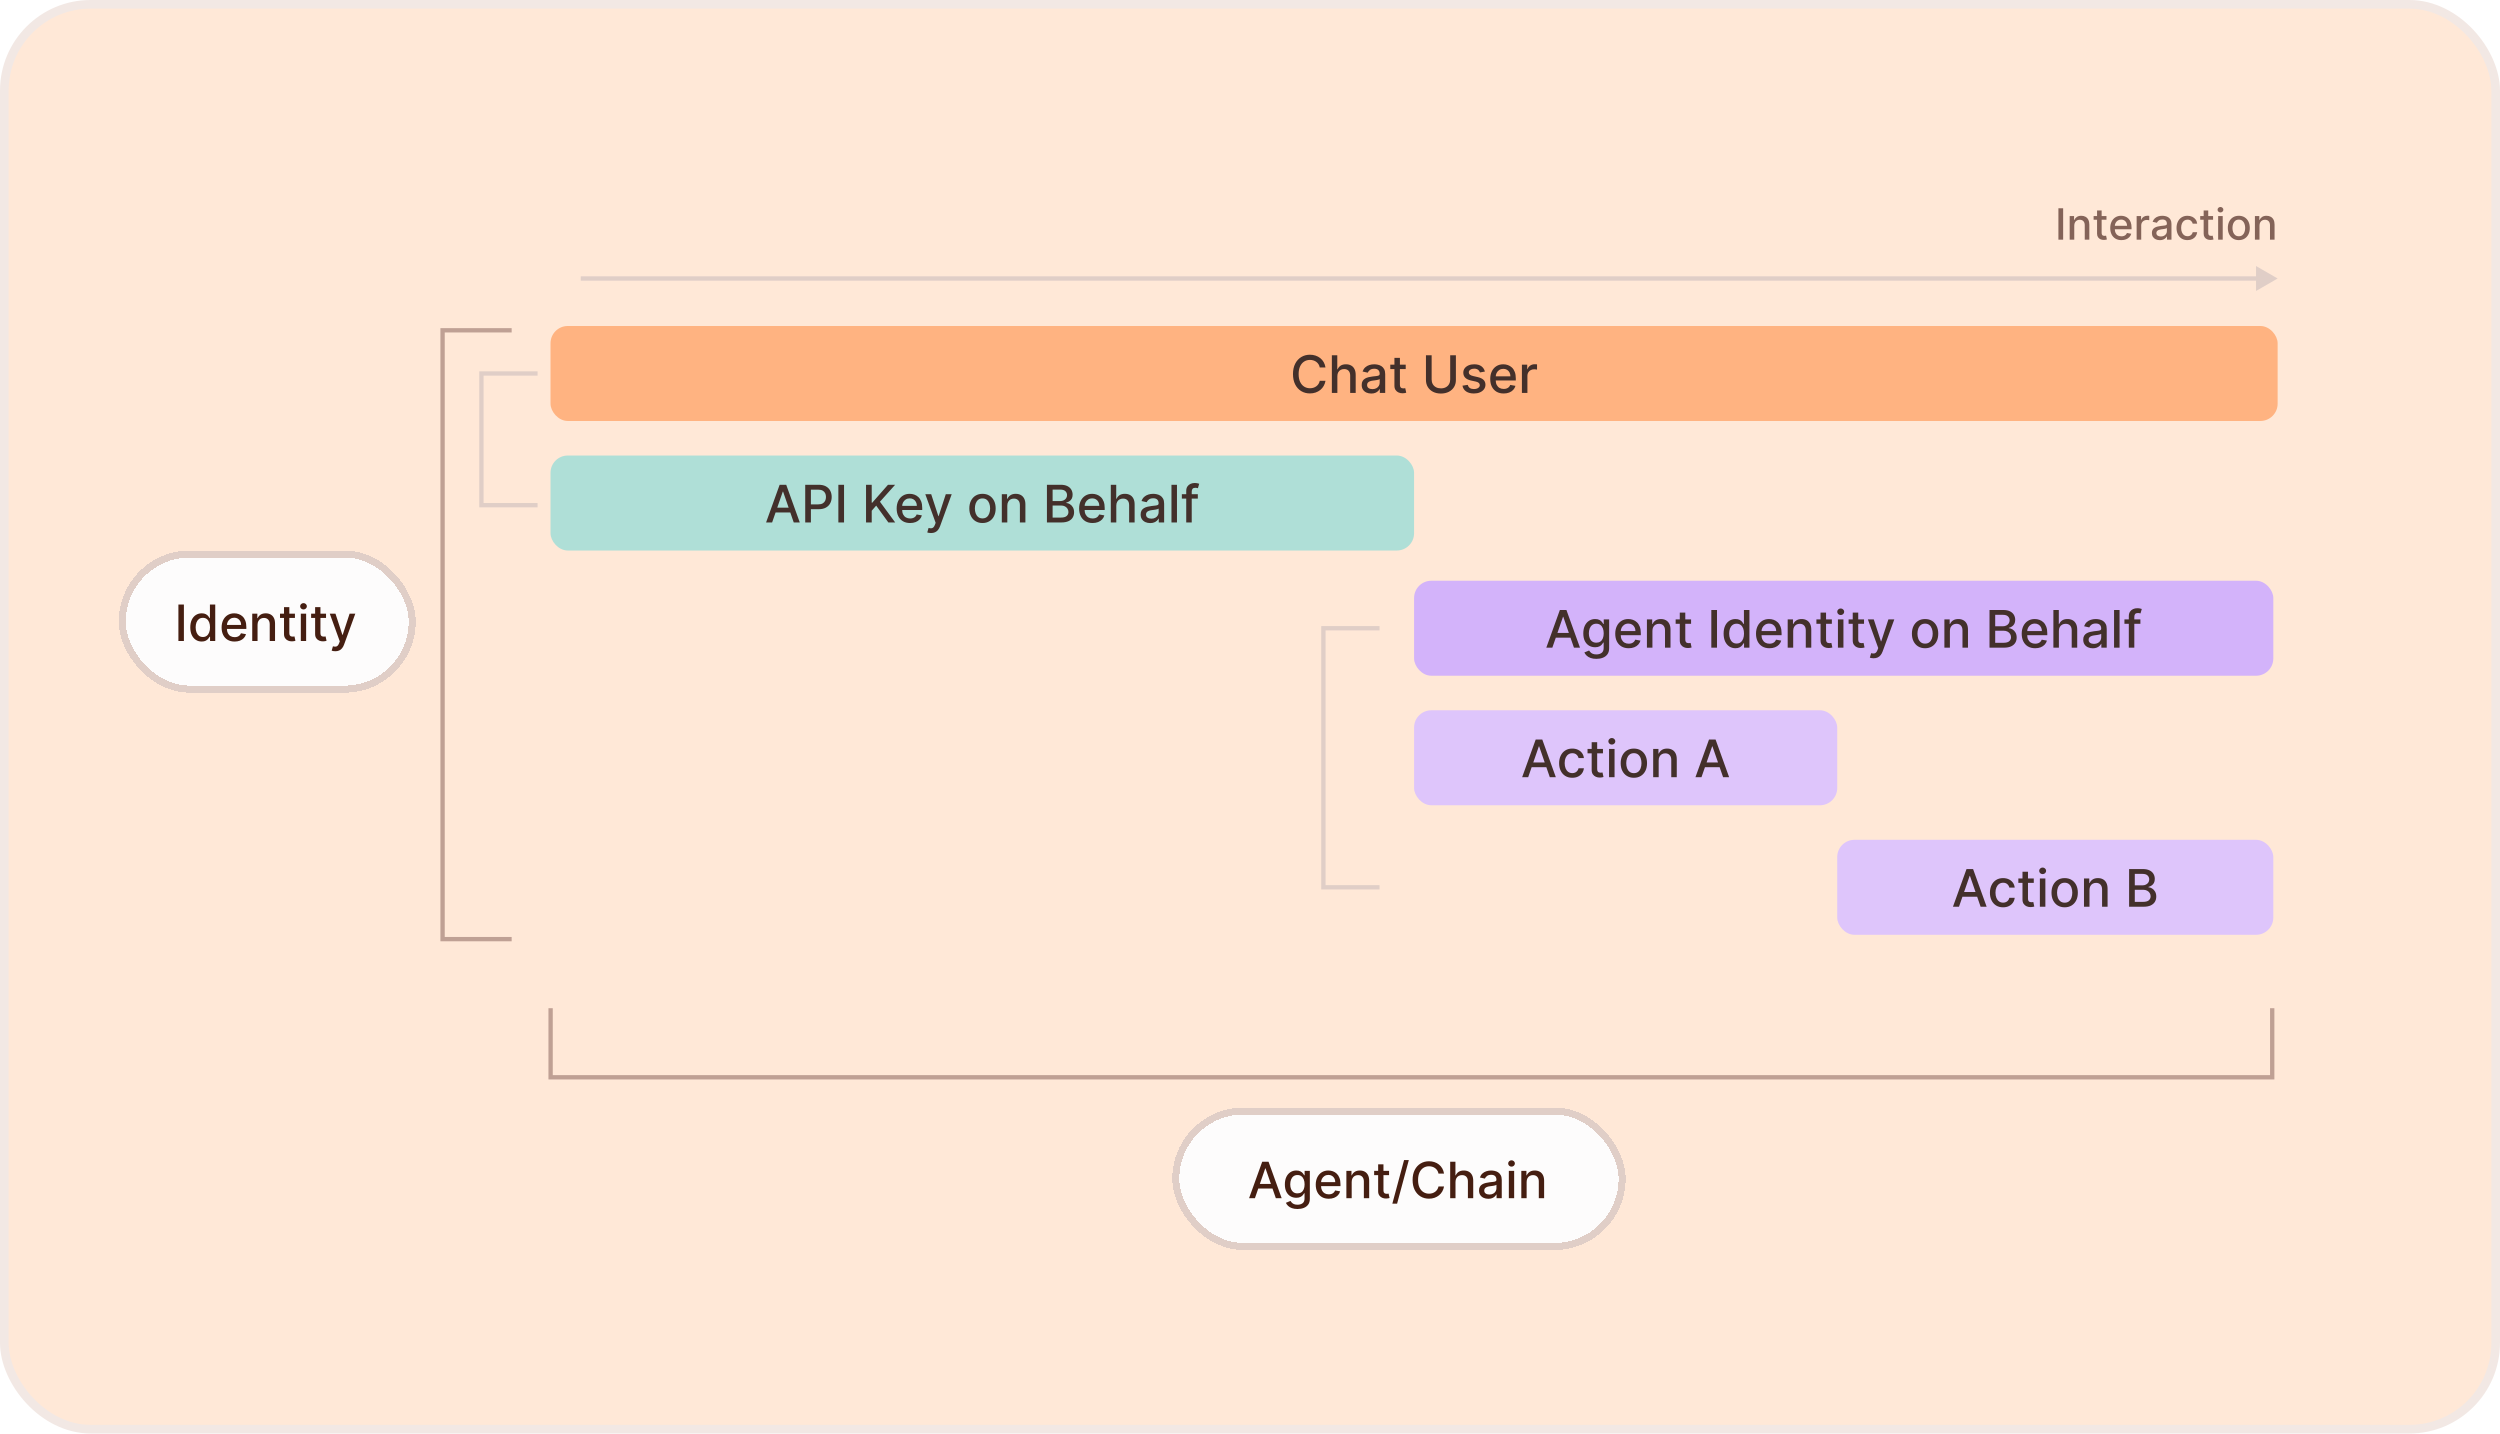 <svg width="579" height="332" viewBox="0 0 579 332" fill="none" xmlns="http://www.w3.org/2000/svg">
<rect x="1" y="1" width="577" height="330" rx="20" fill="#FFE8D7"/>
<rect x="1" y="1" width="577" height="330" rx="20" stroke="#F2E8E4" stroke-width="2"/>
<rect x="127.5" y="75.5" width="400" height="22" rx="4" fill="#FFB381"/>
<path d="M306.985 85.111H305.655C305.604 84.827 305.509 84.577 305.37 84.361C305.23 84.145 305.06 83.962 304.858 83.811C304.657 83.66 304.431 83.547 304.181 83.47C303.934 83.394 303.671 83.355 303.392 83.355C302.89 83.355 302.439 83.481 302.042 83.734C301.647 83.987 301.334 84.358 301.104 84.847C300.877 85.335 300.763 85.932 300.763 86.636C300.763 87.347 300.877 87.946 301.104 88.435C301.334 88.923 301.648 89.293 302.046 89.543C302.444 89.793 302.891 89.918 303.388 89.918C303.664 89.918 303.925 89.881 304.172 89.807C304.422 89.73 304.648 89.618 304.85 89.47C305.051 89.322 305.222 89.142 305.361 88.929C305.503 88.713 305.601 88.466 305.655 88.188L306.985 88.192C306.914 88.621 306.776 89.016 306.571 89.376C306.37 89.734 306.11 90.044 305.792 90.305C305.476 90.564 305.115 90.764 304.709 90.906C304.303 91.048 303.86 91.119 303.38 91.119C302.624 91.119 301.951 90.94 301.36 90.582C300.769 90.222 300.303 89.706 299.962 89.035C299.624 88.365 299.455 87.565 299.455 86.636C299.455 85.704 299.625 84.905 299.966 84.237C300.307 83.567 300.773 83.053 301.364 82.695C301.955 82.334 302.627 82.153 303.38 82.153C303.843 82.153 304.275 82.22 304.675 82.354C305.078 82.484 305.441 82.678 305.762 82.933C306.083 83.186 306.348 83.496 306.559 83.862C306.769 84.226 306.911 84.642 306.985 85.111ZM309.732 87.114V91H308.458V82.273H309.715V85.52H309.796C309.95 85.168 310.184 84.888 310.499 84.68C310.815 84.473 311.227 84.369 311.735 84.369C312.184 84.369 312.576 84.462 312.911 84.646C313.249 84.831 313.511 85.106 313.695 85.473C313.883 85.837 313.977 86.291 313.977 86.837V91H312.702V86.99C312.702 86.51 312.579 86.138 312.332 85.874C312.085 85.606 311.741 85.473 311.3 85.473C310.999 85.473 310.729 85.537 310.491 85.665C310.255 85.793 310.069 85.98 309.933 86.227C309.799 86.472 309.732 86.767 309.732 87.114ZM317.582 91.145C317.167 91.145 316.792 91.068 316.457 90.915C316.121 90.758 315.856 90.533 315.66 90.237C315.467 89.942 315.37 89.579 315.37 89.151C315.37 88.781 315.441 88.477 315.583 88.239C315.725 88 315.917 87.811 316.158 87.672C316.4 87.533 316.67 87.428 316.968 87.356C317.266 87.285 317.57 87.231 317.88 87.195C318.272 87.149 318.59 87.112 318.835 87.084C319.079 87.053 319.256 87.003 319.367 86.935C319.478 86.867 319.533 86.756 319.533 86.602V86.572C319.533 86.2 319.428 85.912 319.218 85.707C319.011 85.503 318.701 85.401 318.289 85.401C317.86 85.401 317.522 85.496 317.275 85.686C317.031 85.874 316.862 86.082 316.768 86.312L315.57 86.04C315.712 85.642 315.92 85.321 316.192 85.077C316.468 84.829 316.785 84.651 317.143 84.54C317.501 84.426 317.877 84.369 318.272 84.369C318.533 84.369 318.81 84.401 319.103 84.463C319.398 84.523 319.674 84.633 319.93 84.796C320.188 84.957 320.4 85.189 320.565 85.49C320.729 85.788 320.812 86.176 320.812 86.653V91H319.567V90.105H319.516C319.434 90.27 319.31 90.432 319.146 90.591C318.981 90.75 318.769 90.882 318.511 90.987C318.252 91.092 317.942 91.145 317.582 91.145ZM317.859 90.122C318.211 90.122 318.512 90.053 318.762 89.913C319.015 89.774 319.207 89.592 319.337 89.368C319.471 89.141 319.538 88.898 319.538 88.639V87.796C319.492 87.841 319.404 87.883 319.273 87.923C319.146 87.96 318.999 87.993 318.835 88.021C318.67 88.047 318.509 88.071 318.353 88.094C318.197 88.114 318.066 88.131 317.961 88.145C317.714 88.176 317.488 88.229 317.283 88.303C317.082 88.376 316.92 88.483 316.798 88.622C316.678 88.758 316.619 88.94 316.619 89.168C316.619 89.483 316.735 89.722 316.968 89.883C317.201 90.043 317.498 90.122 317.859 90.122ZM325.564 84.454V85.477H321.989V84.454H325.564ZM322.948 82.886H324.222V89.078C324.222 89.325 324.259 89.511 324.333 89.636C324.407 89.758 324.502 89.842 324.618 89.888C324.738 89.93 324.867 89.952 325.006 89.952C325.108 89.952 325.198 89.945 325.275 89.93C325.351 89.916 325.411 89.905 325.453 89.896L325.684 90.949C325.61 90.977 325.505 91.006 325.368 91.034C325.232 91.065 325.061 91.082 324.857 91.085C324.522 91.091 324.209 91.031 323.919 90.906C323.63 90.781 323.395 90.588 323.216 90.327C323.037 90.065 322.948 89.737 322.948 89.342V82.886ZM335.864 82.273H337.185V88.013C337.185 88.624 337.042 89.165 336.755 89.636C336.468 90.105 336.064 90.474 335.544 90.744C335.025 91.011 334.415 91.145 333.716 91.145C333.02 91.145 332.412 91.011 331.892 90.744C331.373 90.474 330.969 90.105 330.682 89.636C330.395 89.165 330.252 88.624 330.252 88.013V82.273H331.569V87.906C331.569 88.301 331.655 88.652 331.828 88.959C332.005 89.266 332.253 89.507 332.574 89.683C332.895 89.856 333.276 89.943 333.716 89.943C334.159 89.943 334.542 89.856 334.863 89.683C335.186 89.507 335.434 89.266 335.604 88.959C335.777 88.652 335.864 88.301 335.864 87.906V82.273ZM343.902 86.053L342.747 86.257C342.699 86.109 342.622 85.969 342.517 85.835C342.415 85.702 342.276 85.592 342.099 85.507C341.923 85.422 341.703 85.379 341.439 85.379C341.078 85.379 340.777 85.46 340.536 85.622C340.294 85.781 340.173 85.987 340.173 86.24C340.173 86.459 340.254 86.635 340.416 86.769C340.578 86.902 340.839 87.011 341.2 87.097L342.24 87.335C342.842 87.474 343.291 87.689 343.587 87.979C343.882 88.269 344.03 88.645 344.03 89.108C344.03 89.5 343.916 89.849 343.689 90.156C343.464 90.46 343.151 90.699 342.747 90.872C342.347 91.046 341.882 91.132 341.354 91.132C340.621 91.132 340.023 90.976 339.56 90.663C339.097 90.348 338.813 89.901 338.707 89.321L339.939 89.133C340.016 89.454 340.173 89.697 340.412 89.862C340.651 90.024 340.962 90.105 341.345 90.105C341.763 90.105 342.097 90.019 342.347 89.845C342.597 89.669 342.722 89.454 342.722 89.202C342.722 88.997 342.645 88.825 342.491 88.686C342.341 88.547 342.109 88.442 341.797 88.371L340.689 88.128C340.078 87.989 339.626 87.767 339.334 87.463C339.044 87.159 338.899 86.774 338.899 86.308C338.899 85.922 339.007 85.584 339.223 85.294C339.439 85.004 339.737 84.778 340.118 84.617C340.499 84.452 340.935 84.369 341.426 84.369C342.134 84.369 342.69 84.523 343.097 84.829C343.503 85.133 343.771 85.541 343.902 86.053ZM348.252 91.132C347.607 91.132 347.051 90.994 346.586 90.719C346.123 90.44 345.765 90.05 345.512 89.547C345.262 89.041 345.137 88.449 345.137 87.77C345.137 87.099 345.262 86.508 345.512 85.997C345.765 85.486 346.117 85.087 346.569 84.8C347.023 84.513 347.554 84.369 348.162 84.369C348.532 84.369 348.89 84.43 349.236 84.553C349.583 84.675 349.894 84.867 350.169 85.128C350.445 85.389 350.662 85.729 350.821 86.146C350.98 86.561 351.06 87.065 351.06 87.659V88.111H345.857V87.156H349.811C349.811 86.821 349.743 86.524 349.607 86.266C349.471 86.004 349.279 85.798 349.032 85.648C348.787 85.497 348.5 85.422 348.171 85.422C347.813 85.422 347.5 85.51 347.233 85.686C346.969 85.859 346.765 86.087 346.62 86.368C346.478 86.646 346.407 86.949 346.407 87.276V88.021C346.407 88.459 346.483 88.831 346.637 89.138C346.793 89.445 347.01 89.679 347.289 89.841C347.567 90 347.892 90.079 348.265 90.079C348.506 90.079 348.726 90.046 348.925 89.977C349.124 89.906 349.296 89.801 349.441 89.662C349.586 89.523 349.696 89.351 349.773 89.146L350.979 89.364C350.882 89.719 350.709 90.03 350.459 90.297C350.212 90.561 349.901 90.767 349.526 90.915C349.154 91.06 348.729 91.132 348.252 91.132ZM352.474 91V84.454H353.705V85.494H353.773C353.893 85.142 354.103 84.865 354.404 84.663C354.708 84.459 355.052 84.356 355.435 84.356C355.515 84.356 355.609 84.359 355.717 84.365C355.827 84.371 355.914 84.378 355.977 84.386V85.605C355.925 85.591 355.835 85.575 355.704 85.558C355.573 85.538 355.442 85.528 355.312 85.528C355.011 85.528 354.742 85.592 354.506 85.72C354.273 85.845 354.089 86.02 353.952 86.244C353.816 86.466 353.748 86.719 353.748 87.003V91H352.474Z" fill="#43302B"/>
<path d="M477.824 48.227V55.5H476.727V48.227H477.824ZM480.399 52.261V55.5H479.337V50.045H480.356V50.933H480.423C480.549 50.644 480.745 50.412 481.013 50.237C481.283 50.062 481.623 49.974 482.032 49.974C482.404 49.974 482.729 50.053 483.009 50.209C483.288 50.363 483.505 50.592 483.659 50.898C483.812 51.203 483.889 51.581 483.889 52.031V55.5H482.828V52.158C482.828 51.763 482.725 51.454 482.519 51.231C482.313 51.007 482.03 50.894 481.67 50.894C481.424 50.894 481.205 50.947 481.013 51.054C480.824 51.16 480.673 51.317 480.562 51.523C480.453 51.726 480.399 51.972 480.399 52.261ZM487.86 50.045V50.898H484.88V50.045H487.86ZM485.679 48.739H486.741V53.898C486.741 54.104 486.772 54.26 486.833 54.364C486.895 54.465 486.974 54.535 487.071 54.573C487.171 54.609 487.278 54.626 487.394 54.626C487.48 54.626 487.554 54.62 487.618 54.609C487.682 54.597 487.732 54.587 487.767 54.58L487.959 55.457C487.897 55.481 487.81 55.505 487.696 55.528C487.583 55.554 487.441 55.569 487.27 55.571C486.991 55.576 486.73 55.526 486.489 55.422C486.247 55.318 486.052 55.157 485.903 54.939C485.754 54.721 485.679 54.448 485.679 54.119V48.739ZM491.326 55.61C490.789 55.61 490.326 55.495 489.938 55.266C489.552 55.034 489.254 54.708 489.043 54.289C488.835 53.868 488.73 53.374 488.73 52.808C488.73 52.249 488.835 51.757 489.043 51.331C489.254 50.905 489.547 50.572 489.924 50.333C490.302 50.094 490.745 49.974 491.252 49.974C491.56 49.974 491.858 50.025 492.147 50.127C492.435 50.229 492.695 50.389 492.924 50.606C493.154 50.824 493.335 51.107 493.468 51.455C493.6 51.801 493.667 52.221 493.667 52.716V53.092H489.331V52.297H492.626C492.626 52.017 492.569 51.77 492.456 51.555C492.342 51.337 492.182 51.165 491.976 51.04C491.773 50.914 491.533 50.852 491.259 50.852C490.961 50.852 490.7 50.925 490.478 51.072C490.257 51.216 490.087 51.406 489.966 51.64C489.848 51.872 489.789 52.124 489.789 52.396V53.018C489.789 53.382 489.853 53.693 489.98 53.948C490.111 54.204 490.292 54.399 490.524 54.534C490.756 54.667 491.027 54.733 491.337 54.733C491.538 54.733 491.722 54.705 491.887 54.648C492.053 54.589 492.196 54.501 492.317 54.385C492.438 54.269 492.53 54.126 492.594 53.955L493.599 54.136C493.519 54.432 493.374 54.691 493.166 54.914C492.96 55.134 492.701 55.306 492.388 55.429C492.078 55.55 491.724 55.61 491.326 55.61ZM494.845 55.5V50.045H495.871V50.912H495.928C496.027 50.618 496.202 50.388 496.453 50.219C496.707 50.049 496.993 49.964 497.313 49.964C497.379 49.964 497.457 49.966 497.547 49.971C497.639 49.976 497.712 49.981 497.764 49.989V51.004C497.721 50.992 497.645 50.979 497.536 50.965C497.427 50.949 497.319 50.94 497.21 50.94C496.959 50.94 496.735 50.994 496.539 51.1C496.344 51.204 496.191 51.35 496.077 51.537C495.963 51.722 495.906 51.932 495.906 52.169V55.5H494.845ZM500.221 55.621C499.875 55.621 499.563 55.557 499.284 55.429C499.004 55.299 498.783 55.111 498.619 54.864C498.459 54.618 498.378 54.316 498.378 53.959C498.378 53.651 498.437 53.398 498.556 53.199C498.674 53 498.834 52.843 499.035 52.727C499.236 52.611 499.461 52.523 499.71 52.464C499.958 52.405 500.212 52.36 500.47 52.329C500.796 52.291 501.061 52.26 501.265 52.236C501.469 52.211 501.617 52.169 501.709 52.112C501.801 52.055 501.847 51.963 501.847 51.835V51.81C501.847 51.5 501.76 51.26 501.585 51.09C501.412 50.919 501.154 50.834 500.811 50.834C500.453 50.834 500.171 50.913 499.965 51.072C499.762 51.228 499.621 51.402 499.543 51.594L498.545 51.367C498.663 51.035 498.836 50.767 499.063 50.564C499.293 50.358 499.557 50.209 499.855 50.117C500.154 50.022 500.467 49.974 500.796 49.974C501.014 49.974 501.245 50.001 501.489 50.053C501.735 50.102 501.965 50.195 502.178 50.33C502.393 50.465 502.57 50.657 502.707 50.908C502.844 51.157 502.913 51.48 502.913 51.878V55.5H501.876V54.754H501.833C501.765 54.892 501.662 55.026 501.524 55.159C501.387 55.292 501.211 55.402 500.995 55.489C500.78 55.577 500.522 55.621 500.221 55.621ZM500.452 54.769C500.745 54.769 500.996 54.711 501.205 54.594C501.415 54.478 501.575 54.327 501.684 54.14C501.795 53.95 501.851 53.748 501.851 53.533V52.83C501.813 52.867 501.74 52.903 501.631 52.936C501.524 52.967 501.402 52.994 501.265 53.018C501.128 53.039 500.994 53.059 500.864 53.078C500.734 53.095 500.625 53.109 500.537 53.121C500.331 53.147 500.143 53.191 499.972 53.252C499.804 53.314 499.669 53.403 499.568 53.519C499.468 53.632 499.419 53.784 499.419 53.973C499.419 54.236 499.516 54.435 499.71 54.57C499.904 54.702 500.151 54.769 500.452 54.769ZM506.625 55.61C506.097 55.61 505.642 55.49 505.261 55.251C504.882 55.01 504.591 54.677 504.387 54.254C504.184 53.83 504.082 53.344 504.082 52.798C504.082 52.244 504.186 51.755 504.395 51.331C504.603 50.905 504.896 50.572 505.275 50.333C505.654 50.094 506.1 49.974 506.614 49.974C507.028 49.974 507.398 50.051 507.722 50.205C508.046 50.357 508.308 50.57 508.507 50.844C508.708 51.119 508.828 51.44 508.865 51.807H507.832C507.775 51.551 507.645 51.331 507.441 51.146C507.24 50.962 506.97 50.869 506.632 50.869C506.336 50.869 506.077 50.947 505.854 51.104C505.634 51.258 505.462 51.478 505.339 51.764C505.216 52.048 505.154 52.385 505.154 52.773C505.154 53.17 505.215 53.514 505.336 53.803C505.456 54.091 505.627 54.315 505.847 54.474C506.069 54.632 506.331 54.712 506.632 54.712C506.833 54.712 507.015 54.675 507.179 54.602C507.344 54.526 507.483 54.418 507.594 54.278C507.708 54.139 507.787 53.971 507.832 53.774H508.865C508.828 54.127 508.713 54.442 508.521 54.719C508.329 54.996 508.072 55.214 507.75 55.372C507.431 55.531 507.056 55.61 506.625 55.61ZM512.547 50.045V50.898H509.568V50.045H512.547ZM510.367 48.739H511.428V53.898C511.428 54.104 511.459 54.26 511.521 54.364C511.582 54.465 511.662 54.535 511.759 54.573C511.858 54.609 511.966 54.626 512.082 54.626C512.167 54.626 512.242 54.62 512.306 54.609C512.369 54.597 512.419 54.587 512.455 54.58L512.646 55.457C512.585 55.481 512.497 55.505 512.384 55.528C512.27 55.554 512.128 55.569 511.958 55.571C511.678 55.576 511.418 55.526 511.176 55.422C510.935 55.318 510.74 55.157 510.59 54.939C510.441 54.721 510.367 54.448 510.367 54.119V48.739ZM513.722 55.5V50.045H514.783V55.5H513.722ZM514.258 49.204C514.073 49.204 513.915 49.142 513.782 49.019C513.652 48.894 513.587 48.745 513.587 48.572C513.587 48.397 513.652 48.247 513.782 48.124C513.915 47.999 514.073 47.936 514.258 47.936C514.442 47.936 514.6 47.999 514.73 48.124C514.863 48.247 514.929 48.397 514.929 48.572C514.929 48.745 514.863 48.894 514.73 49.019C514.6 49.142 514.442 49.204 514.258 49.204ZM518.509 55.61C517.998 55.61 517.552 55.493 517.171 55.258C516.789 55.024 516.494 54.696 516.283 54.275C516.072 53.853 515.967 53.361 515.967 52.798C515.967 52.232 516.072 51.737 516.283 51.313C516.494 50.889 516.789 50.56 517.171 50.326C517.552 50.092 517.998 49.974 518.509 49.974C519.021 49.974 519.467 50.092 519.848 50.326C520.229 50.56 520.525 50.889 520.736 51.313C520.947 51.737 521.052 52.232 521.052 52.798C521.052 53.361 520.947 53.853 520.736 54.275C520.525 54.696 520.229 55.024 519.848 55.258C519.467 55.493 519.021 55.61 518.509 55.61ZM518.513 54.719C518.844 54.719 519.119 54.631 519.337 54.456C519.555 54.281 519.716 54.048 519.82 53.756C519.926 53.465 519.98 53.144 519.98 52.794C519.98 52.446 519.926 52.126 519.82 51.835C519.716 51.542 519.555 51.306 519.337 51.129C519.119 50.951 518.844 50.862 518.513 50.862C518.179 50.862 517.902 50.951 517.682 51.129C517.464 51.306 517.302 51.542 517.195 51.835C517.091 52.126 517.039 52.446 517.039 52.794C517.039 53.144 517.091 53.465 517.195 53.756C517.302 54.048 517.464 54.281 517.682 54.456C517.902 54.631 518.179 54.719 518.513 54.719ZM523.299 52.261V55.5H522.237V50.045H523.256V50.933H523.324C523.449 50.644 523.646 50.412 523.913 50.237C524.183 50.062 524.523 49.974 524.933 49.974C525.304 49.974 525.63 50.053 525.909 50.209C526.188 50.363 526.405 50.592 526.559 50.898C526.713 51.203 526.79 51.581 526.79 52.031V55.5H525.728V52.158C525.728 51.763 525.625 51.454 525.419 51.231C525.213 51.007 524.93 50.894 524.57 50.894C524.324 50.894 524.105 50.947 523.913 51.054C523.724 51.16 523.574 51.317 523.462 51.523C523.353 51.726 523.299 51.972 523.299 52.261Z" fill="#846358"/>
<rect x="127.5" y="105.5" width="200" height="22" rx="4" fill="#AFDFD7"/>
<path d="M178.823 121H177.425L180.566 112.273H182.087L185.228 121H183.83L181.363 113.858H181.295L178.823 121ZM179.057 117.582H183.591V118.69H179.057V117.582ZM186.488 121V112.273H189.599C190.278 112.273 190.84 112.396 191.286 112.643C191.732 112.891 192.066 113.229 192.288 113.658C192.509 114.084 192.62 114.564 192.62 115.098C192.62 115.635 192.508 116.118 192.284 116.547C192.062 116.973 191.727 117.311 191.278 117.561C190.832 117.808 190.271 117.932 189.595 117.932H187.455V116.815H189.475C189.904 116.815 190.252 116.741 190.519 116.594C190.786 116.443 190.982 116.239 191.107 115.98C191.232 115.722 191.295 115.428 191.295 115.098C191.295 114.768 191.232 114.476 191.107 114.22C190.982 113.964 190.785 113.764 190.515 113.619C190.248 113.474 189.896 113.402 189.458 113.402H187.805V121H186.488ZM195.481 112.273V121H194.164V112.273H195.481ZM200.574 121V112.273H201.891V116.44H201.997L205.658 112.273H207.316L203.796 116.202L207.328 121H205.743L202.922 117.101L201.891 118.286V121H200.574ZM210.781 121.132C210.136 121.132 209.581 120.994 209.115 120.719C208.652 120.44 208.294 120.05 208.041 119.547C207.791 119.041 207.666 118.449 207.666 117.77C207.666 117.099 207.791 116.509 208.041 115.997C208.294 115.486 208.646 115.087 209.098 114.8C209.552 114.513 210.084 114.369 210.692 114.369C211.061 114.369 211.419 114.43 211.765 114.553C212.112 114.675 212.423 114.866 212.699 115.128C212.974 115.389 213.192 115.729 213.351 116.146C213.51 116.561 213.589 117.065 213.589 117.659V118.111H208.386V117.156H212.341C212.341 116.821 212.273 116.524 212.136 116.266C212 116.004 211.808 115.798 211.561 115.648C211.317 115.497 211.03 115.422 210.7 115.422C210.342 115.422 210.03 115.51 209.763 115.686C209.498 115.859 209.294 116.087 209.149 116.368C209.007 116.646 208.936 116.949 208.936 117.276V118.021C208.936 118.459 209.013 118.831 209.166 119.138C209.322 119.445 209.54 119.679 209.818 119.841C210.096 120 210.422 120.08 210.794 120.08C211.035 120.08 211.256 120.045 211.454 119.977C211.653 119.906 211.825 119.801 211.97 119.662C212.115 119.523 212.226 119.351 212.302 119.146L213.508 119.364C213.412 119.719 213.238 120.03 212.988 120.297C212.741 120.561 212.43 120.767 212.055 120.915C211.683 121.06 211.258 121.132 210.781 121.132ZM215.621 123.455C215.431 123.455 215.257 123.439 215.101 123.408C214.945 123.379 214.828 123.348 214.752 123.314L215.058 122.27C215.291 122.332 215.499 122.359 215.681 122.351C215.862 122.342 216.023 122.274 216.162 122.146C216.304 122.018 216.429 121.81 216.537 121.52L216.695 121.085L214.3 114.455H215.664L217.321 119.534H217.389L219.047 114.455H220.415L217.718 121.874C217.593 122.214 217.433 122.503 217.24 122.739C217.047 122.977 216.817 123.156 216.55 123.276C216.283 123.395 215.973 123.455 215.621 123.455ZM227.545 121.132C226.932 121.132 226.396 120.991 225.939 120.71C225.481 120.429 225.126 120.036 224.873 119.53C224.621 119.024 224.494 118.433 224.494 117.757C224.494 117.078 224.621 116.484 224.873 115.976C225.126 115.467 225.481 115.072 225.939 114.791C226.396 114.51 226.932 114.369 227.545 114.369C228.159 114.369 228.694 114.51 229.152 114.791C229.609 115.072 229.964 115.467 230.217 115.976C230.47 116.484 230.596 117.078 230.596 117.757C230.596 118.433 230.47 119.024 230.217 119.53C229.964 120.036 229.609 120.429 229.152 120.71C228.694 120.991 228.159 121.132 227.545 121.132ZM227.55 120.062C227.947 120.062 228.277 119.957 228.538 119.747C228.8 119.537 228.993 119.257 229.118 118.908C229.246 118.558 229.309 118.173 229.309 117.753C229.309 117.335 229.246 116.952 229.118 116.602C228.993 116.25 228.8 115.967 228.538 115.754C228.277 115.541 227.947 115.435 227.55 115.435C227.149 115.435 226.817 115.541 226.552 115.754C226.291 115.967 226.096 116.25 225.969 116.602C225.844 116.952 225.781 117.335 225.781 117.753C225.781 118.173 225.844 118.558 225.969 118.908C226.096 119.257 226.291 119.537 226.552 119.747C226.817 119.957 227.149 120.062 227.55 120.062ZM233.293 117.114V121H232.019V114.455H233.242V115.52H233.323C233.473 115.173 233.709 114.895 234.03 114.685C234.354 114.474 234.762 114.369 235.253 114.369C235.699 114.369 236.09 114.463 236.425 114.651C236.76 114.835 237.02 115.111 237.205 115.477C237.389 115.844 237.482 116.297 237.482 116.837V121H236.208V116.99C236.208 116.516 236.084 116.145 235.837 115.878C235.59 115.608 235.25 115.473 234.818 115.473C234.523 115.473 234.26 115.537 234.03 115.665C233.803 115.793 233.622 115.98 233.489 116.227C233.358 116.472 233.293 116.767 233.293 117.114ZM242.469 121V112.273H245.665C246.284 112.273 246.797 112.375 247.203 112.58C247.609 112.781 247.913 113.055 248.115 113.402C248.317 113.746 248.417 114.134 248.417 114.565C248.417 114.929 248.351 115.236 248.217 115.486C248.084 115.733 247.905 115.932 247.68 116.082C247.459 116.23 247.214 116.338 246.947 116.406V116.491C247.237 116.506 247.52 116.599 247.795 116.773C248.074 116.943 248.304 117.186 248.486 117.501C248.667 117.817 248.758 118.2 248.758 118.652C248.758 119.098 248.653 119.499 248.443 119.854C248.236 120.206 247.915 120.486 247.48 120.693C247.045 120.898 246.49 121 245.814 121H242.469ZM243.785 119.871H245.686C246.317 119.871 246.768 119.749 247.041 119.504C247.314 119.26 247.45 118.955 247.45 118.588C247.45 118.312 247.381 118.06 247.241 117.83C247.102 117.599 246.903 117.416 246.645 117.28C246.389 117.143 246.085 117.075 245.733 117.075H243.785V119.871ZM243.785 116.048H245.55C245.845 116.048 246.111 115.991 246.346 115.878C246.585 115.764 246.774 115.605 246.913 115.401C247.055 115.193 247.126 114.949 247.126 114.668C247.126 114.307 247 114.004 246.747 113.76C246.494 113.516 246.106 113.393 245.584 113.393H243.785V116.048ZM253.039 121.132C252.394 121.132 251.839 120.994 251.373 120.719C250.91 120.44 250.552 120.05 250.299 119.547C250.049 119.041 249.924 118.449 249.924 117.77C249.924 117.099 250.049 116.509 250.299 115.997C250.552 115.486 250.904 115.087 251.356 114.8C251.81 114.513 252.341 114.369 252.949 114.369C253.319 114.369 253.677 114.43 254.023 114.553C254.37 114.675 254.681 114.866 254.956 115.128C255.232 115.389 255.449 115.729 255.608 116.146C255.768 116.561 255.847 117.065 255.847 117.659V118.111H250.644V117.156H254.599C254.599 116.821 254.53 116.524 254.394 116.266C254.258 116.004 254.066 115.798 253.819 115.648C253.574 115.497 253.287 115.422 252.958 115.422C252.6 115.422 252.287 115.51 252.02 115.686C251.756 115.859 251.552 116.087 251.407 116.368C251.265 116.646 251.194 116.949 251.194 117.276V118.021C251.194 118.459 251.27 118.831 251.424 119.138C251.58 119.445 251.797 119.679 252.076 119.841C252.354 120 252.68 120.08 253.052 120.08C253.293 120.08 253.513 120.045 253.712 119.977C253.911 119.906 254.083 119.801 254.228 119.662C254.373 119.523 254.483 119.351 254.56 119.146L255.766 119.364C255.67 119.719 255.496 120.03 255.246 120.297C254.999 120.561 254.688 120.767 254.313 120.915C253.941 121.06 253.516 121.132 253.039 121.132ZM258.535 117.114V121H257.261V112.273H258.518V115.52H258.599C258.752 115.168 258.987 114.888 259.302 114.68C259.617 114.473 260.029 114.369 260.538 114.369C260.987 114.369 261.379 114.462 261.714 114.646C262.052 114.831 262.313 115.107 262.498 115.473C262.686 115.837 262.779 116.291 262.779 116.837V121H261.505V116.99C261.505 116.51 261.382 116.138 261.134 115.874C260.887 115.607 260.544 115.473 260.103 115.473C259.802 115.473 259.532 115.537 259.294 115.665C259.058 115.793 258.872 115.98 258.735 116.227C258.602 116.472 258.535 116.767 258.535 117.114ZM266.384 121.145C265.97 121.145 265.595 121.068 265.259 120.915C264.924 120.759 264.659 120.533 264.463 120.237C264.269 119.942 264.173 119.58 264.173 119.151C264.173 118.781 264.244 118.477 264.386 118.239C264.528 118 264.72 117.811 264.961 117.672C265.203 117.533 265.472 117.428 265.771 117.357C266.069 117.286 266.373 117.232 266.683 117.195C267.075 117.149 267.393 117.112 267.637 117.084C267.882 117.053 268.059 117.003 268.17 116.935C268.281 116.866 268.336 116.756 268.336 116.602V116.572C268.336 116.2 268.231 115.912 268.021 115.707C267.813 115.503 267.504 115.401 267.092 115.401C266.663 115.401 266.325 115.496 266.078 115.686C265.833 115.874 265.664 116.082 265.57 116.312L264.373 116.04C264.515 115.642 264.722 115.321 264.995 115.077C265.271 114.83 265.588 114.651 265.945 114.54C266.303 114.426 266.68 114.369 267.075 114.369C267.336 114.369 267.613 114.401 267.906 114.463C268.201 114.523 268.477 114.634 268.732 114.795C268.991 114.957 269.203 115.189 269.367 115.49C269.532 115.788 269.615 116.176 269.615 116.653V121H268.37V120.105H268.319C268.237 120.27 268.113 120.432 267.948 120.591C267.784 120.75 267.572 120.882 267.313 120.987C267.055 121.092 266.745 121.145 266.384 121.145ZM266.661 120.122C267.014 120.122 267.315 120.053 267.565 119.913C267.818 119.774 268.009 119.592 268.14 119.368C268.274 119.141 268.34 118.898 268.34 118.639V117.795C268.295 117.841 268.207 117.884 268.076 117.923C267.948 117.96 267.802 117.993 267.637 118.021C267.472 118.047 267.312 118.071 267.156 118.094C266.999 118.114 266.869 118.131 266.764 118.145C266.517 118.176 266.291 118.229 266.086 118.303C265.884 118.376 265.722 118.483 265.6 118.622C265.481 118.759 265.421 118.94 265.421 119.168C265.421 119.483 265.538 119.722 265.771 119.884C266.004 120.043 266.301 120.122 266.661 120.122ZM272.586 112.273V121H271.312V112.273H272.586ZM277.415 114.455V115.477H273.716V114.455H277.415ZM274.73 121V113.696C274.73 113.287 274.82 112.947 274.999 112.678C275.178 112.405 275.415 112.202 275.71 112.068C276.006 111.932 276.327 111.864 276.673 111.864C276.929 111.864 277.148 111.885 277.33 111.928C277.512 111.967 277.646 112.004 277.735 112.038L277.436 113.07C277.377 113.053 277.3 113.033 277.206 113.01C277.112 112.984 276.999 112.972 276.865 112.972C276.556 112.972 276.334 113.048 276.2 113.202C276.07 113.355 276.004 113.577 276.004 113.866V121H274.73Z" fill="#43302B"/>
<rect x="327.5" y="134.5" width="199" height="22" rx="4" fill="#D3B3FA"/>
<path d="M359.52 150H358.123L361.263 141.273H362.784L365.925 150H364.527L362.06 142.858H361.992L359.52 150ZM359.755 146.582H364.289V147.69H359.755V146.582ZM369.722 152.591C369.202 152.591 368.755 152.523 368.38 152.386C368.007 152.25 367.703 152.07 367.468 151.845C367.232 151.621 367.056 151.375 366.939 151.108L368.034 150.656C368.111 150.781 368.213 150.913 368.341 151.053C368.472 151.195 368.648 151.315 368.87 151.415C369.094 151.514 369.382 151.564 369.735 151.564C370.218 151.564 370.617 151.446 370.932 151.21C371.248 150.977 371.405 150.605 371.405 150.094V148.807H371.324C371.248 148.946 371.137 149.101 370.992 149.271C370.85 149.442 370.654 149.589 370.404 149.714C370.154 149.839 369.828 149.902 369.428 149.902C368.911 149.902 368.445 149.781 368.03 149.54C367.618 149.295 367.292 148.936 367.05 148.462C366.811 147.984 366.692 147.398 366.692 146.702C366.692 146.006 366.81 145.409 367.046 144.912C367.284 144.415 367.611 144.034 368.026 143.77C368.441 143.503 368.911 143.369 369.436 143.369C369.843 143.369 370.171 143.438 370.421 143.574C370.671 143.707 370.865 143.864 371.005 144.043C371.147 144.222 371.256 144.379 371.333 144.516H371.426V143.455H372.675V150.145C372.675 150.707 372.544 151.169 372.283 151.53C372.022 151.891 371.668 152.158 371.222 152.331C370.779 152.504 370.279 152.591 369.722 152.591ZM369.709 148.845C370.076 148.845 370.385 148.76 370.638 148.589C370.894 148.416 371.087 148.169 371.218 147.848C371.351 147.524 371.418 147.136 371.418 146.685C371.418 146.244 371.353 145.857 371.222 145.521C371.091 145.186 370.9 144.925 370.647 144.737C370.394 144.547 370.081 144.452 369.709 144.452C369.326 144.452 369.006 144.551 368.75 144.75C368.495 144.946 368.301 145.213 368.171 145.551C368.043 145.889 367.979 146.267 367.979 146.685C367.979 147.114 368.044 147.49 368.175 147.814C368.306 148.138 368.499 148.391 368.755 148.572C369.013 148.754 369.331 148.845 369.709 148.845ZM377.205 150.132C376.56 150.132 376.005 149.994 375.539 149.719C375.076 149.44 374.718 149.05 374.465 148.547C374.215 148.041 374.09 147.449 374.09 146.77C374.09 146.099 374.215 145.509 374.465 144.997C374.718 144.486 375.07 144.087 375.522 143.8C375.976 143.513 376.507 143.369 377.115 143.369C377.485 143.369 377.843 143.43 378.189 143.553C378.536 143.675 378.847 143.866 379.123 144.128C379.398 144.389 379.615 144.729 379.775 145.146C379.934 145.561 380.013 146.065 380.013 146.659V147.111H374.81V146.156H378.765C378.765 145.821 378.696 145.524 378.56 145.266C378.424 145.004 378.232 144.798 377.985 144.648C377.74 144.497 377.453 144.422 377.124 144.422C376.766 144.422 376.453 144.51 376.186 144.686C375.922 144.859 375.718 145.087 375.573 145.368C375.431 145.646 375.36 145.949 375.36 146.276V147.021C375.36 147.459 375.436 147.831 375.59 148.138C375.746 148.445 375.963 148.679 376.242 148.841C376.52 149 376.846 149.08 377.218 149.08C377.459 149.08 377.679 149.045 377.878 148.977C378.077 148.906 378.249 148.801 378.394 148.662C378.539 148.523 378.65 148.351 378.726 148.146L379.932 148.364C379.836 148.719 379.662 149.03 379.412 149.297C379.165 149.561 378.854 149.767 378.479 149.915C378.107 150.06 377.682 150.132 377.205 150.132ZM382.701 146.114V150H381.427V143.455H382.65V144.52H382.731C382.881 144.173 383.117 143.895 383.438 143.685C383.762 143.474 384.17 143.369 384.661 143.369C385.107 143.369 385.498 143.463 385.833 143.651C386.168 143.835 386.428 144.111 386.613 144.477C386.798 144.844 386.89 145.297 386.89 145.837V150H385.616V145.99C385.616 145.516 385.492 145.145 385.245 144.878C384.998 144.608 384.658 144.473 384.227 144.473C383.931 144.473 383.668 144.537 383.438 144.665C383.211 144.793 383.031 144.98 382.897 145.227C382.766 145.472 382.701 145.767 382.701 146.114ZM391.654 143.455V144.477H388.079V143.455H391.654ZM389.038 141.886H390.312V148.078C390.312 148.325 390.349 148.511 390.423 148.636C390.496 148.759 390.592 148.842 390.708 148.888C390.827 148.93 390.957 148.952 391.096 148.952C391.198 148.952 391.288 148.945 391.364 148.93C391.441 148.916 391.501 148.905 391.543 148.896L391.773 149.949C391.7 149.977 391.594 150.006 391.458 150.034C391.322 150.065 391.151 150.082 390.947 150.085C390.612 150.091 390.299 150.031 390.009 149.906C389.719 149.781 389.485 149.588 389.306 149.327C389.127 149.065 389.038 148.737 389.038 148.342V141.886ZM397.658 141.273V150H396.342V141.273H397.658ZM401.924 150.128C401.396 150.128 400.924 149.993 400.509 149.723C400.097 149.45 399.773 149.062 399.538 148.56C399.305 148.054 399.188 147.447 399.188 146.74C399.188 146.033 399.306 145.428 399.542 144.925C399.781 144.422 400.107 144.037 400.522 143.77C400.937 143.503 401.407 143.369 401.933 143.369C402.339 143.369 402.665 143.438 402.913 143.574C403.163 143.707 403.356 143.864 403.492 144.043C403.631 144.222 403.739 144.379 403.816 144.516H403.893V141.273H405.167V150H403.923V148.982H403.816C403.739 149.121 403.629 149.28 403.484 149.459C403.342 149.638 403.146 149.794 402.896 149.928C402.646 150.061 402.322 150.128 401.924 150.128ZM402.205 149.041C402.572 149.041 402.881 148.945 403.134 148.751C403.39 148.555 403.583 148.284 403.714 147.938C403.847 147.591 403.914 147.187 403.914 146.727C403.914 146.273 403.849 145.875 403.718 145.534C403.587 145.193 403.396 144.928 403.143 144.737C402.89 144.547 402.577 144.452 402.205 144.452C401.822 144.452 401.502 144.551 401.246 144.75C400.991 144.949 400.798 145.22 400.667 145.564C400.539 145.908 400.475 146.295 400.475 146.727C400.475 147.165 400.54 147.558 400.671 147.908C400.802 148.257 400.995 148.534 401.251 148.739C401.509 148.94 401.827 149.041 402.205 149.041ZM409.806 150.132C409.162 150.132 408.606 149.994 408.14 149.719C407.677 149.44 407.319 149.05 407.066 148.547C406.816 148.041 406.691 147.449 406.691 146.77C406.691 146.099 406.816 145.509 407.066 144.997C407.319 144.486 407.672 144.087 408.123 143.8C408.578 143.513 409.109 143.369 409.717 143.369C410.086 143.369 410.444 143.43 410.791 143.553C411.137 143.675 411.449 143.866 411.724 144.128C412 144.389 412.217 144.729 412.376 145.146C412.535 145.561 412.615 146.065 412.615 146.659V147.111H407.412V146.156H411.366C411.366 145.821 411.298 145.524 411.162 145.266C411.025 145.004 410.833 144.798 410.586 144.648C410.342 144.497 410.055 144.422 409.725 144.422C409.368 144.422 409.055 144.51 408.788 144.686C408.524 144.859 408.319 145.087 408.174 145.368C408.032 145.646 407.961 145.949 407.961 146.276V147.021C407.961 147.459 408.038 147.831 408.191 148.138C408.348 148.445 408.565 148.679 408.843 148.841C409.122 149 409.447 149.08 409.819 149.08C410.061 149.08 410.281 149.045 410.48 148.977C410.679 148.906 410.85 148.801 410.995 148.662C411.14 148.523 411.251 148.351 411.328 148.146L412.534 148.364C412.437 148.719 412.264 149.03 412.014 149.297C411.767 149.561 411.456 149.767 411.081 149.915C410.708 150.06 410.284 150.132 409.806 150.132ZM415.303 146.114V150H414.028V143.455H415.251V144.52H415.332C415.483 144.173 415.719 143.895 416.04 143.685C416.364 143.474 416.771 143.369 417.263 143.369C417.709 143.369 418.099 143.463 418.435 143.651C418.77 143.835 419.03 144.111 419.214 144.477C419.399 144.844 419.491 145.297 419.491 145.837V150H418.217V145.99C418.217 145.516 418.094 145.145 417.847 144.878C417.599 144.608 417.26 144.473 416.828 144.473C416.533 144.473 416.27 144.537 416.04 144.665C415.813 144.793 415.632 144.98 415.499 145.227C415.368 145.472 415.303 145.767 415.303 146.114ZM424.256 143.455V144.477H420.68V143.455H424.256ZM421.639 141.886H422.913V148.078C422.913 148.325 422.95 148.511 423.024 148.636C423.098 148.759 423.193 148.842 423.31 148.888C423.429 148.93 423.558 148.952 423.697 148.952C423.8 148.952 423.889 148.945 423.966 148.93C424.043 148.916 424.102 148.905 424.145 148.896L424.375 149.949C424.301 149.977 424.196 150.006 424.06 150.034C423.923 150.065 423.753 150.082 423.548 150.085C423.213 150.091 422.901 150.031 422.611 149.906C422.321 149.781 422.087 149.588 421.908 149.327C421.729 149.065 421.639 148.737 421.639 148.342V141.886ZM425.665 150V143.455H426.939V150H425.665ZM426.309 142.445C426.087 142.445 425.897 142.371 425.738 142.223C425.581 142.072 425.503 141.893 425.503 141.686C425.503 141.476 425.581 141.297 425.738 141.149C425.897 140.999 426.087 140.923 426.309 140.923C426.53 140.923 426.719 140.999 426.875 141.149C427.034 141.297 427.114 141.476 427.114 141.686C427.114 141.893 427.034 142.072 426.875 142.223C426.719 142.371 426.53 142.445 426.309 142.445ZM431.709 143.455V144.477H428.134V143.455H431.709ZM429.092 141.886H430.366V148.078C430.366 148.325 430.403 148.511 430.477 148.636C430.551 148.759 430.646 148.842 430.763 148.888C430.882 148.93 431.011 148.952 431.151 148.952C431.253 148.952 431.342 148.945 431.419 148.93C431.496 148.916 431.555 148.905 431.598 148.896L431.828 149.949C431.754 149.977 431.649 150.006 431.513 150.034C431.376 150.065 431.206 150.082 431.001 150.085C430.666 150.091 430.354 150.031 430.064 149.906C429.774 149.781 429.54 149.588 429.361 149.327C429.182 149.065 429.092 148.737 429.092 148.342V141.886ZM433.924 152.455C433.733 152.455 433.56 152.439 433.404 152.408C433.248 152.379 433.131 152.348 433.054 152.314L433.361 151.27C433.594 151.332 433.801 151.359 433.983 151.351C434.165 151.342 434.326 151.274 434.465 151.146C434.607 151.018 434.732 150.81 434.84 150.52L434.998 150.085L432.603 143.455H433.966L435.624 148.534H435.692L437.35 143.455H438.718L436.02 150.874C435.895 151.214 435.736 151.503 435.543 151.739C435.35 151.977 435.12 152.156 434.853 152.276C434.586 152.395 434.276 152.455 433.924 152.455ZM445.848 150.132C445.234 150.132 444.699 149.991 444.241 149.71C443.784 149.429 443.429 149.036 443.176 148.53C442.923 148.024 442.797 147.433 442.797 146.757C442.797 146.078 442.923 145.484 443.176 144.976C443.429 144.467 443.784 144.072 444.241 143.791C444.699 143.51 445.234 143.369 445.848 143.369C446.462 143.369 446.997 143.51 447.455 143.791C447.912 144.072 448.267 144.467 448.52 144.976C448.773 145.484 448.899 146.078 448.899 146.757C448.899 147.433 448.773 148.024 448.52 148.53C448.267 149.036 447.912 149.429 447.455 149.71C446.997 149.991 446.462 150.132 445.848 150.132ZM445.852 149.062C446.25 149.062 446.58 148.957 446.841 148.747C447.102 148.537 447.295 148.257 447.42 147.908C447.548 147.558 447.612 147.173 447.612 146.753C447.612 146.335 447.548 145.952 447.42 145.602C447.295 145.25 447.102 144.967 446.841 144.754C446.58 144.541 446.25 144.435 445.852 144.435C445.452 144.435 445.119 144.541 444.855 144.754C444.594 144.967 444.399 145.25 444.271 145.602C444.146 145.952 444.084 146.335 444.084 146.753C444.084 147.173 444.146 147.558 444.271 147.908C444.399 148.257 444.594 148.537 444.855 148.747C445.119 148.957 445.452 149.062 445.852 149.062ZM451.596 146.114V150H450.321V143.455H451.544V144.52H451.625C451.776 144.173 452.012 143.895 452.333 143.685C452.657 143.474 453.064 143.369 453.556 143.369C454.002 143.369 454.392 143.463 454.728 143.651C455.063 143.835 455.323 144.111 455.507 144.477C455.692 144.844 455.784 145.297 455.784 145.837V150H454.51V145.99C454.51 145.516 454.387 145.145 454.14 144.878C453.892 144.608 453.553 144.473 453.121 144.473C452.826 144.473 452.563 144.537 452.333 144.665C452.105 144.793 451.925 144.98 451.792 145.227C451.661 145.472 451.596 145.767 451.596 146.114ZM460.771 150V141.273H463.967C464.587 141.273 465.099 141.375 465.506 141.58C465.912 141.781 466.216 142.055 466.418 142.402C466.619 142.746 466.72 143.134 466.72 143.565C466.72 143.929 466.653 144.236 466.52 144.486C466.386 144.733 466.207 144.932 465.983 145.082C465.761 145.23 465.517 145.338 465.25 145.406V145.491C465.54 145.506 465.822 145.599 466.098 145.773C466.376 145.943 466.607 146.186 466.788 146.501C466.97 146.817 467.061 147.2 467.061 147.652C467.061 148.098 466.956 148.499 466.746 148.854C466.538 149.206 466.217 149.486 465.783 149.693C465.348 149.898 464.793 150 464.116 150H460.771ZM462.088 148.871H463.989C464.619 148.871 465.071 148.749 465.344 148.504C465.616 148.26 465.753 147.955 465.753 147.588C465.753 147.312 465.683 147.06 465.544 146.83C465.405 146.599 465.206 146.416 464.947 146.28C464.692 146.143 464.388 146.075 464.036 146.075H462.088V148.871ZM462.088 145.048H463.852C464.148 145.048 464.413 144.991 464.649 144.878C464.888 144.764 465.077 144.605 465.216 144.401C465.358 144.193 465.429 143.949 465.429 143.668C465.429 143.307 465.303 143.004 465.05 142.76C464.797 142.516 464.409 142.393 463.886 142.393H462.088V145.048ZM471.342 150.132C470.697 150.132 470.141 149.994 469.675 149.719C469.212 149.44 468.854 149.05 468.602 148.547C468.352 148.041 468.227 147.449 468.227 146.77C468.227 146.099 468.352 145.509 468.602 144.997C468.854 144.486 469.207 144.087 469.658 143.8C470.113 143.513 470.644 143.369 471.252 143.369C471.621 143.369 471.979 143.43 472.326 143.553C472.673 143.675 472.984 143.866 473.259 144.128C473.535 144.389 473.752 144.729 473.911 145.146C474.07 145.561 474.15 146.065 474.15 146.659V147.111H468.947V146.156H472.901C472.901 145.821 472.833 145.524 472.697 145.266C472.56 145.004 472.369 144.798 472.121 144.648C471.877 144.497 471.59 144.422 471.261 144.422C470.903 144.422 470.59 144.51 470.323 144.686C470.059 144.859 469.854 145.087 469.71 145.368C469.567 145.646 469.496 145.949 469.496 146.276V147.021C469.496 147.459 469.573 147.831 469.727 148.138C469.883 148.445 470.1 148.679 470.379 148.841C470.657 149 470.982 149.08 471.354 149.08C471.596 149.08 471.816 149.045 472.015 148.977C472.214 148.906 472.386 148.801 472.531 148.662C472.675 148.523 472.786 148.351 472.863 148.146L474.069 148.364C473.972 148.719 473.799 149.03 473.549 149.297C473.302 149.561 472.991 149.767 472.616 149.915C472.244 150.06 471.819 150.132 471.342 150.132ZM476.838 146.114V150H475.564V141.273H476.821V144.52H476.902C477.055 144.168 477.289 143.888 477.605 143.68C477.92 143.473 478.332 143.369 478.841 143.369C479.289 143.369 479.681 143.462 480.017 143.646C480.355 143.831 480.616 144.107 480.801 144.473C480.988 144.837 481.082 145.291 481.082 145.837V150H479.808V145.99C479.808 145.51 479.684 145.138 479.437 144.874C479.19 144.607 478.846 144.473 478.406 144.473C478.105 144.473 477.835 144.537 477.596 144.665C477.36 144.793 477.174 144.98 477.038 145.227C476.904 145.472 476.838 145.767 476.838 146.114ZM484.687 150.145C484.272 150.145 483.897 150.068 483.562 149.915C483.227 149.759 482.961 149.533 482.765 149.237C482.572 148.942 482.475 148.58 482.475 148.151C482.475 147.781 482.547 147.477 482.689 147.239C482.831 147 483.022 146.811 483.264 146.672C483.505 146.533 483.775 146.428 484.074 146.357C484.372 146.286 484.676 146.232 484.985 146.195C485.377 146.149 485.696 146.112 485.94 146.084C486.184 146.053 486.362 146.003 486.473 145.935C486.583 145.866 486.639 145.756 486.639 145.602V145.572C486.639 145.2 486.534 144.912 486.324 144.707C486.116 144.503 485.806 144.401 485.395 144.401C484.966 144.401 484.627 144.496 484.38 144.686C484.136 144.874 483.967 145.082 483.873 145.312L482.676 145.04C482.818 144.642 483.025 144.321 483.298 144.077C483.574 143.83 483.89 143.651 484.248 143.54C484.606 143.426 484.983 143.369 485.377 143.369C485.639 143.369 485.916 143.401 486.208 143.463C486.504 143.523 486.779 143.634 487.035 143.795C487.294 143.957 487.505 144.189 487.67 144.49C487.835 144.788 487.917 145.176 487.917 145.653V150H486.673V149.105H486.622C486.539 149.27 486.416 149.432 486.251 149.591C486.086 149.75 485.875 149.882 485.616 149.987C485.358 150.092 485.048 150.145 484.687 150.145ZM484.964 149.122C485.316 149.122 485.618 149.053 485.868 148.913C486.12 148.774 486.312 148.592 486.443 148.368C486.576 148.141 486.643 147.898 486.643 147.639V146.795C486.598 146.841 486.51 146.884 486.379 146.923C486.251 146.96 486.105 146.993 485.94 147.021C485.775 147.047 485.615 147.071 485.458 147.094C485.302 147.114 485.172 147.131 485.066 147.145C484.819 147.176 484.593 147.229 484.389 147.303C484.187 147.376 484.025 147.483 483.903 147.622C483.784 147.759 483.724 147.94 483.724 148.168C483.724 148.483 483.841 148.722 484.074 148.884C484.306 149.043 484.603 149.122 484.964 149.122ZM490.888 141.273V150H489.614V141.273H490.888ZM495.718 143.455V144.477H492.019V143.455H495.718ZM493.033 150V142.696C493.033 142.287 493.123 141.947 493.301 141.678C493.48 141.405 493.718 141.202 494.013 141.068C494.309 140.932 494.63 140.864 494.976 140.864C495.232 140.864 495.451 140.885 495.632 140.928C495.814 140.967 495.949 141.004 496.037 141.038L495.739 142.07C495.679 142.053 495.603 142.033 495.509 142.01C495.415 141.984 495.301 141.972 495.168 141.972C494.858 141.972 494.637 142.048 494.503 142.202C494.373 142.355 494.307 142.577 494.307 142.866V150H493.033Z" fill="#43302B"/>
<rect x="327.5" y="164.5" width="98" height="22" rx="4" fill="#DEC5FB"/>
<path d="M353.926 180H352.529L355.669 171.273H357.191L360.331 180H358.934L356.466 172.858H356.398L353.926 180ZM354.161 176.582H358.695V177.69H354.161V176.582ZM364.141 180.132C363.507 180.132 362.962 179.989 362.505 179.702C362.05 179.412 361.701 179.013 361.456 178.504C361.212 177.996 361.09 177.413 361.09 176.757C361.09 176.092 361.215 175.506 361.465 174.997C361.715 174.486 362.067 174.087 362.522 173.8C362.976 173.513 363.512 173.369 364.128 173.369C364.625 173.369 365.069 173.462 365.458 173.646C365.847 173.828 366.161 174.084 366.4 174.413C366.641 174.743 366.784 175.128 366.83 175.568H365.59C365.522 175.261 365.365 174.997 365.121 174.776C364.88 174.554 364.556 174.443 364.15 174.443C363.794 174.443 363.483 174.537 363.216 174.724C362.952 174.909 362.746 175.173 362.598 175.517C362.451 175.858 362.377 176.261 362.377 176.727C362.377 177.205 362.449 177.616 362.594 177.963C362.739 178.31 362.944 178.578 363.208 178.768C363.475 178.959 363.789 179.054 364.15 179.054C364.391 179.054 364.61 179.01 364.806 178.922C365.005 178.831 365.171 178.702 365.304 178.534C365.441 178.366 365.536 178.165 365.59 177.929H366.83C366.784 178.352 366.647 178.73 366.417 179.062C366.186 179.395 365.878 179.656 365.492 179.847C365.108 180.037 364.658 180.132 364.141 180.132ZM371.248 173.455V174.477H367.673V173.455H371.248ZM368.631 171.886H369.906V178.078C369.906 178.325 369.942 178.511 370.016 178.636C370.09 178.759 370.185 178.842 370.302 178.888C370.421 178.93 370.55 178.952 370.69 178.952C370.792 178.952 370.881 178.945 370.958 178.93C371.035 178.916 371.094 178.905 371.137 178.896L371.367 179.949C371.293 179.977 371.188 180.006 371.052 180.034C370.915 180.065 370.745 180.082 370.54 180.085C370.205 180.091 369.893 180.031 369.603 179.906C369.313 179.781 369.079 179.588 368.9 179.327C368.721 179.065 368.631 178.737 368.631 178.342V171.886ZM372.657 180V173.455H373.931V180H372.657ZM373.301 172.445C373.079 172.445 372.889 172.371 372.73 172.223C372.574 172.072 372.495 171.893 372.495 171.686C372.495 171.476 372.574 171.297 372.73 171.149C372.889 170.999 373.079 170.923 373.301 170.923C373.522 170.923 373.711 170.999 373.868 171.149C374.027 171.297 374.106 171.476 374.106 171.686C374.106 171.893 374.027 172.072 373.868 172.223C373.711 172.371 373.522 172.445 373.301 172.445ZM378.403 180.132C377.789 180.132 377.254 179.991 376.796 179.71C376.339 179.429 375.984 179.036 375.731 178.53C375.478 178.024 375.352 177.433 375.352 176.757C375.352 176.078 375.478 175.484 375.731 174.976C375.984 174.467 376.339 174.072 376.796 173.791C377.254 173.51 377.789 173.369 378.403 173.369C379.016 173.369 379.552 173.51 380.009 173.791C380.467 174.072 380.822 174.467 381.075 174.976C381.327 175.484 381.454 176.078 381.454 176.757C381.454 177.433 381.327 178.024 381.075 178.53C380.822 179.036 380.467 179.429 380.009 179.71C379.552 179.991 379.016 180.132 378.403 180.132ZM378.407 179.062C378.805 179.062 379.134 178.957 379.396 178.747C379.657 178.537 379.85 178.257 379.975 177.908C380.103 177.558 380.167 177.173 380.167 176.753C380.167 176.335 380.103 175.952 379.975 175.602C379.85 175.25 379.657 174.967 379.396 174.754C379.134 174.541 378.805 174.435 378.407 174.435C378.006 174.435 377.674 174.541 377.41 174.754C377.148 174.967 376.954 175.25 376.826 175.602C376.701 175.952 376.638 176.335 376.638 176.753C376.638 177.173 376.701 177.558 376.826 177.908C376.954 178.257 377.148 178.537 377.41 178.747C377.674 178.957 378.006 179.062 378.407 179.062ZM384.15 176.114V180H382.876V173.455H384.099V174.52H384.18C384.331 174.173 384.566 173.895 384.887 173.685C385.211 173.474 385.619 173.369 386.11 173.369C386.556 173.369 386.947 173.463 387.282 173.651C387.618 173.835 387.877 174.111 388.062 174.477C388.247 174.844 388.339 175.297 388.339 175.837V180H387.065V175.99C387.065 175.516 386.941 175.145 386.694 174.878C386.447 174.608 386.108 174.473 385.676 174.473C385.38 174.473 385.118 174.537 384.887 174.665C384.66 174.793 384.48 174.98 384.346 175.227C384.216 175.472 384.15 175.767 384.15 176.114ZM394.063 180H392.665L395.806 171.273H397.327L400.468 180H399.07L396.603 172.858H396.535L394.063 180ZM394.298 176.582H398.832V177.69H394.298V176.582Z" fill="#43302B"/>
<rect x="425.5" y="194.5" width="101" height="22" rx="4" fill="#DEC5FB"/>
<path d="M453.702 210H452.304L455.445 201.273H456.966L460.107 210H458.709L456.242 202.858H456.173L453.702 210ZM453.936 206.582H458.47V207.69H453.936V206.582ZM463.916 210.132C463.283 210.132 462.737 209.989 462.28 209.702C461.825 209.412 461.476 209.013 461.232 208.504C460.987 207.996 460.865 207.413 460.865 206.757C460.865 206.092 460.99 205.506 461.24 204.997C461.49 204.486 461.843 204.087 462.297 203.8C462.752 203.513 463.287 203.369 463.904 203.369C464.401 203.369 464.844 203.462 465.233 203.646C465.622 203.828 465.936 204.084 466.175 204.413C466.416 204.743 466.56 205.128 466.605 205.568H465.365C465.297 205.261 465.141 204.997 464.896 204.776C464.655 204.554 464.331 204.443 463.925 204.443C463.57 204.443 463.259 204.537 462.992 204.724C462.727 204.909 462.521 205.173 462.374 205.517C462.226 205.858 462.152 206.261 462.152 206.727C462.152 207.205 462.225 207.616 462.369 207.963C462.514 208.31 462.719 208.578 462.983 208.768C463.25 208.959 463.564 209.054 463.925 209.054C464.166 209.054 464.385 209.01 464.581 208.922C464.78 208.831 464.946 208.702 465.08 208.534C465.216 208.366 465.311 208.165 465.365 207.929H466.605C466.56 208.352 466.422 208.73 466.192 209.062C465.962 209.395 465.654 209.656 465.267 209.847C464.884 210.037 464.433 210.132 463.916 210.132ZM471.023 203.455V204.477H467.448V203.455H471.023ZM468.407 201.886H469.681V208.078C469.681 208.325 469.718 208.511 469.792 208.636C469.866 208.759 469.961 208.842 470.077 208.888C470.197 208.93 470.326 208.952 470.465 208.952C470.567 208.952 470.657 208.945 470.733 208.93C470.81 208.916 470.87 208.905 470.912 208.896L471.143 209.949C471.069 209.977 470.964 210.006 470.827 210.034C470.691 210.065 470.52 210.082 470.316 210.085C469.981 210.091 469.668 210.031 469.378 209.906C469.089 209.781 468.854 209.588 468.675 209.327C468.496 209.065 468.407 208.737 468.407 208.342V201.886ZM472.433 210V203.455H473.707V210H472.433ZM473.076 202.445C472.855 202.445 472.664 202.371 472.505 202.223C472.349 202.072 472.271 201.893 472.271 201.686C472.271 201.476 472.349 201.297 472.505 201.149C472.664 200.999 472.855 200.923 473.076 200.923C473.298 200.923 473.487 200.999 473.643 201.149C473.802 201.297 473.882 201.476 473.882 201.686C473.882 201.893 473.802 202.072 473.643 202.223C473.487 202.371 473.298 202.445 473.076 202.445ZM478.178 210.132C477.564 210.132 477.029 209.991 476.572 209.71C476.114 209.429 475.759 209.036 475.506 208.53C475.253 208.024 475.127 207.433 475.127 206.757C475.127 206.078 475.253 205.484 475.506 204.976C475.759 204.467 476.114 204.072 476.572 203.791C477.029 203.51 477.564 203.369 478.178 203.369C478.792 203.369 479.327 203.51 479.785 203.791C480.242 204.072 480.597 204.467 480.85 204.976C481.103 205.484 481.229 206.078 481.229 206.757C481.229 207.433 481.103 208.024 480.85 208.53C480.597 209.036 480.242 209.429 479.785 209.71C479.327 209.991 478.792 210.132 478.178 210.132ZM478.182 209.062C478.58 209.062 478.91 208.957 479.171 208.747C479.432 208.537 479.626 208.257 479.751 207.908C479.878 207.558 479.942 207.173 479.942 206.753C479.942 206.335 479.878 205.952 479.751 205.602C479.626 205.25 479.432 204.967 479.171 204.754C478.91 204.541 478.58 204.435 478.182 204.435C477.782 204.435 477.449 204.541 477.185 204.754C476.924 204.967 476.729 205.25 476.601 205.602C476.476 205.952 476.414 206.335 476.414 206.753C476.414 207.173 476.476 207.558 476.601 207.908C476.729 208.257 476.924 208.537 477.185 208.747C477.449 208.957 477.782 209.062 478.182 209.062ZM483.926 206.114V210H482.651V203.455H483.874V204.52H483.955C484.106 204.173 484.342 203.895 484.663 203.685C484.987 203.474 485.394 203.369 485.886 203.369C486.332 203.369 486.722 203.463 487.058 203.651C487.393 203.835 487.653 204.111 487.838 204.477C488.022 204.844 488.115 205.297 488.115 205.837V210H486.84V205.99C486.84 205.516 486.717 205.145 486.47 204.878C486.222 204.608 485.883 204.473 485.451 204.473C485.156 204.473 484.893 204.537 484.663 204.665C484.436 204.793 484.255 204.98 484.122 205.227C483.991 205.472 483.926 205.767 483.926 206.114ZM493.101 210V201.273H496.297C496.917 201.273 497.43 201.375 497.836 201.58C498.242 201.781 498.546 202.055 498.748 202.402C498.949 202.746 499.05 203.134 499.05 203.565C499.05 203.929 498.983 204.236 498.85 204.486C498.716 204.733 498.537 204.932 498.313 205.082C498.091 205.23 497.847 205.338 497.58 205.406V205.491C497.87 205.506 498.153 205.599 498.428 205.773C498.706 205.943 498.937 206.186 499.118 206.501C499.3 206.817 499.391 207.2 499.391 207.652C499.391 208.098 499.286 208.499 499.076 208.854C498.868 209.206 498.547 209.486 498.113 209.693C497.678 209.898 497.123 210 496.447 210H493.101ZM494.418 208.871H496.319C496.949 208.871 497.401 208.749 497.674 208.504C497.947 208.26 498.083 207.955 498.083 207.588C498.083 207.312 498.013 207.06 497.874 206.83C497.735 206.599 497.536 206.416 497.278 206.28C497.022 206.143 496.718 206.075 496.366 206.075H494.418V208.871ZM494.418 205.048H496.182C496.478 205.048 496.743 204.991 496.979 204.878C497.218 204.764 497.407 204.605 497.546 204.401C497.688 204.193 497.759 203.949 497.759 203.668C497.759 203.307 497.633 203.004 497.38 202.76C497.127 202.516 496.739 202.393 496.216 202.393H494.418V205.048Z" fill="#43302B"/>
<path d="M527.5 64.5L522.5 67.387L522.5 61.613L527.5 64.5ZM523 65L134.5 65L134.5 64L523 64L523 65Z" fill="#E0CEC7"/>
<path d="M118.5 217.5L102.5 217.5L102.5 76.499L118.5 76.499" stroke="#BFA094"/>
<path d="M526.246 233.5L526.246 249.5L127.521 249.5L127.521 233.5" stroke="#BFA094"/>
<path d="M124.5 117L111.5 117L111.5 86.5L124.5 86.5" stroke="#E0CEC7"/>
<path d="M319.5 205.5L306.5 205.5L306.5 145.5L319.5 145.5" stroke="#E0CEC7"/>
<g filter="url(#filter0_d_5635_17855)">
<rect x="27.5" y="127.5" width="68.782" height="32.912" rx="16.456" fill="#FDFCFC" shape-rendering="crispEdges"/>
<rect x="28.314" y="128.314" width="67.154" height="31.284" rx="15.642" stroke="#E0CEC7" stroke-width="1.628" shape-rendering="crispEdges"/>
<path d="M42.591 140.018V148.456H41.318V140.018H42.591ZM46.715 148.58C46.204 148.58 45.748 148.449 45.347 148.188C44.949 147.925 44.636 147.55 44.408 147.063C44.182 146.575 44.07 145.988 44.07 145.304C44.07 144.62 44.184 144.035 44.412 143.549C44.642 143.063 44.958 142.691 45.359 142.433C45.76 142.174 46.215 142.045 46.723 142.045C47.116 142.045 47.432 142.111 47.671 142.243C47.913 142.372 48.099 142.523 48.231 142.696C48.366 142.869 48.47 143.022 48.544 143.154H48.618V140.018H49.85V148.456H48.647V147.471H48.544C48.47 147.606 48.363 147.76 48.223 147.933C48.086 148.106 47.896 148.257 47.654 148.386C47.413 148.515 47.099 148.58 46.715 148.58ZM46.987 147.529C47.341 147.529 47.641 147.436 47.885 147.249C48.132 147.059 48.319 146.797 48.445 146.462C48.574 146.127 48.639 145.737 48.639 145.292C48.639 144.852 48.576 144.468 48.449 144.138C48.323 143.809 48.138 143.552 47.893 143.368C47.649 143.184 47.347 143.092 46.987 143.092C46.616 143.092 46.307 143.188 46.06 143.38C45.813 143.572 45.626 143.835 45.499 144.167C45.376 144.499 45.314 144.874 45.314 145.292C45.314 145.715 45.377 146.095 45.504 146.433C45.63 146.771 45.817 147.039 46.064 147.237C46.314 147.432 46.621 147.529 46.987 147.529ZM54.336 148.584C53.712 148.584 53.175 148.451 52.725 148.184C52.277 147.915 51.931 147.537 51.687 147.051C51.445 146.562 51.324 145.99 51.324 145.333C51.324 144.685 51.445 144.114 51.687 143.619C51.931 143.125 52.272 142.739 52.709 142.461C53.148 142.184 53.662 142.045 54.249 142.045C54.606 142.045 54.953 142.104 55.288 142.222C55.623 142.341 55.923 142.526 56.19 142.779C56.456 143.031 56.666 143.36 56.82 143.763C56.974 144.164 57.051 144.652 57.051 145.226V145.663H52.02V144.74H55.844C55.844 144.416 55.778 144.129 55.646 143.879C55.514 143.626 55.329 143.427 55.09 143.281C54.854 143.136 54.576 143.063 54.258 143.063C53.912 143.063 53.609 143.148 53.351 143.318C53.096 143.486 52.898 143.706 52.758 143.978C52.621 144.247 52.552 144.539 52.552 144.855V145.576C52.552 145.999 52.626 146.359 52.775 146.656C52.925 146.952 53.136 147.179 53.405 147.335C53.674 147.489 53.989 147.566 54.348 147.566C54.582 147.566 54.795 147.533 54.987 147.467C55.179 147.399 55.345 147.297 55.485 147.162C55.626 147.028 55.733 146.862 55.807 146.664L56.973 146.874C56.879 147.217 56.712 147.518 56.47 147.776C56.231 148.032 55.93 148.231 55.568 148.374C55.208 148.514 54.797 148.584 54.336 148.584ZM59.65 144.699V148.456H58.418V142.128H59.6V143.158H59.679C59.824 142.823 60.052 142.553 60.363 142.35C60.676 142.147 61.07 142.045 61.545 142.045C61.976 142.045 62.354 142.136 62.678 142.317C63.002 142.496 63.254 142.762 63.432 143.116C63.611 143.471 63.7 143.909 63.7 144.431V148.456H62.468V144.579C62.468 144.12 62.348 143.762 62.109 143.504C61.87 143.243 61.542 143.112 61.125 143.112C60.839 143.112 60.585 143.174 60.363 143.298C60.143 143.421 59.968 143.603 59.839 143.842C59.713 144.078 59.65 144.363 59.65 144.699ZM68.306 142.128V143.116H64.849V142.128H68.306ZM65.776 140.611H67.008V146.598C67.008 146.837 67.044 147.017 67.115 147.138C67.187 147.256 67.279 147.337 67.391 147.381C67.507 147.422 67.632 147.443 67.766 147.443C67.865 147.443 67.952 147.436 68.026 147.422C68.1 147.408 68.158 147.397 68.199 147.389L68.421 148.407C68.35 148.434 68.248 148.462 68.117 148.489C67.985 148.519 67.82 148.536 67.622 148.538C67.298 148.544 66.996 148.486 66.716 148.365C66.436 148.245 66.209 148.058 66.036 147.805C65.863 147.552 65.776 147.235 65.776 146.853V140.611ZM69.669 148.456V142.128H70.901V148.456H69.669ZM70.291 141.151C70.077 141.151 69.893 141.08 69.739 140.937C69.588 140.791 69.512 140.618 69.512 140.418C69.512 140.215 69.588 140.042 69.739 139.899C69.893 139.753 70.077 139.68 70.291 139.68C70.505 139.68 70.688 139.753 70.839 139.899C70.993 140.042 71.07 140.215 71.07 140.418C71.07 140.618 70.993 140.791 70.839 140.937C70.688 141.08 70.505 141.151 70.291 141.151ZM75.512 142.128V143.116H72.055V142.128H75.512ZM72.982 140.611H74.214V146.598C74.214 146.837 74.25 147.017 74.321 147.138C74.393 147.256 74.485 147.337 74.597 147.381C74.713 147.422 74.838 147.443 74.972 147.443C75.071 147.443 75.158 147.436 75.232 147.422C75.306 147.408 75.364 147.397 75.405 147.389L75.627 148.407C75.556 148.434 75.454 148.462 75.322 148.489C75.191 148.519 75.026 148.536 74.828 148.538C74.504 148.544 74.202 148.486 73.922 148.365C73.641 148.245 73.415 148.058 73.242 147.805C73.069 147.552 72.982 147.235 72.982 146.853V140.611ZM77.653 150.829C77.469 150.829 77.302 150.814 77.151 150.784C77 150.756 76.887 150.726 76.813 150.693L77.109 149.684C77.335 149.744 77.535 149.77 77.711 149.762C77.887 149.754 78.042 149.688 78.177 149.564C78.314 149.441 78.435 149.239 78.539 148.959L78.692 148.538L76.376 142.128H77.695L79.297 147.039H79.363L80.966 142.128H82.288L79.68 149.301C79.56 149.63 79.406 149.909 79.219 150.137C79.032 150.368 78.81 150.541 78.552 150.656C78.293 150.772 77.994 150.829 77.653 150.829Z" fill="#451E11"/>
</g>
<g filter="url(#filter1_d_5635_17855)">
<rect x="271.5" y="256.5" width="105" height="33" rx="16.5" fill="#FDFCFC" shape-rendering="crispEdges"/>
<rect x="272.314" y="257.314" width="103.372" height="31.372" rx="15.686" stroke="#E0CEC7" stroke-width="1.628" shape-rendering="crispEdges"/>
<path d="M290.64 277.5H289.288L292.325 269.062H293.796L296.832 277.5H295.481L293.095 270.595H293.029L290.64 277.5ZM290.866 274.196H295.25V275.267H290.866V274.196ZM300.503 280.005C300.001 280.005 299.568 279.939 299.205 279.807C298.846 279.675 298.552 279.501 298.324 279.284C298.096 279.067 297.925 278.829 297.813 278.571L298.872 278.134C298.946 278.255 299.045 278.383 299.168 278.518C299.295 278.655 299.465 278.772 299.679 278.868C299.896 278.964 300.175 279.012 300.516 279.012C300.982 279.012 301.368 278.898 301.673 278.67C301.978 278.445 302.131 278.085 302.131 277.591V276.346H302.052C301.978 276.481 301.871 276.631 301.731 276.795C301.594 276.96 301.404 277.103 301.162 277.224C300.921 277.345 300.606 277.405 300.219 277.405C299.719 277.405 299.269 277.289 298.868 277.055C298.469 276.819 298.153 276.471 297.92 276.013C297.689 275.551 297.574 274.984 297.574 274.311C297.574 273.638 297.688 273.061 297.916 272.581C298.147 272.1 298.462 271.732 298.863 271.476C299.264 271.218 299.719 271.089 300.227 271.089C300.62 271.089 300.937 271.155 301.179 271.287C301.421 271.416 301.609 271.567 301.743 271.74C301.881 271.913 301.986 272.066 302.061 272.197H302.151V271.172H303.358V277.64C303.358 278.184 303.232 278.63 302.979 278.979C302.727 279.328 302.385 279.586 301.953 279.754C301.525 279.921 301.042 280.005 300.503 280.005ZM300.491 276.383C300.845 276.383 301.145 276.301 301.389 276.136C301.636 275.969 301.823 275.73 301.949 275.419C302.078 275.106 302.143 274.731 302.143 274.295C302.143 273.869 302.08 273.494 301.953 273.17C301.827 272.846 301.642 272.593 301.397 272.412C301.153 272.228 300.851 272.136 300.491 272.136C300.12 272.136 299.811 272.232 299.564 272.424C299.317 272.614 299.13 272.872 299.003 273.199C298.88 273.526 298.818 273.891 298.818 274.295C298.818 274.709 298.881 275.073 299.008 275.386C299.134 275.7 299.321 275.944 299.568 276.12C299.818 276.296 300.126 276.383 300.491 276.383ZM307.738 277.628C307.114 277.628 306.577 277.495 306.127 277.228C305.679 276.959 305.333 276.581 305.089 276.095C304.847 275.606 304.726 275.033 304.726 274.377C304.726 273.729 304.847 273.157 305.089 272.663C305.333 272.169 305.674 271.783 306.111 271.505C306.55 271.228 307.064 271.089 307.651 271.089C308.009 271.089 308.355 271.148 308.69 271.266C309.025 271.384 309.326 271.57 309.592 271.823C309.858 272.075 310.069 272.404 310.222 272.807C310.376 273.208 310.453 273.696 310.453 274.27V274.707H305.423V273.784H309.246C309.246 273.46 309.18 273.173 309.048 272.923C308.916 272.67 308.731 272.471 308.492 272.325C308.256 272.18 307.978 272.107 307.66 272.107C307.314 272.107 307.011 272.192 306.753 272.362C306.498 272.53 306.3 272.75 306.16 273.022C306.023 273.291 305.954 273.583 305.954 273.899V274.62C305.954 275.043 306.028 275.403 306.176 275.7C306.328 275.996 306.538 276.223 306.807 276.379C307.076 276.533 307.391 276.61 307.75 276.61C307.984 276.61 308.197 276.577 308.389 276.511C308.581 276.443 308.747 276.341 308.887 276.206C309.028 276.072 309.135 275.906 309.209 275.708L310.375 275.918C310.281 276.261 310.114 276.562 309.872 276.82C309.633 277.076 309.332 277.275 308.97 277.418C308.61 277.558 308.199 277.628 307.738 277.628ZM313.052 273.743V277.5H311.82V271.172H313.002V272.202H313.081C313.226 271.867 313.454 271.597 313.765 271.394C314.078 271.191 314.472 271.089 314.947 271.089C315.378 271.089 315.756 271.18 316.08 271.361C316.404 271.54 316.655 271.806 316.834 272.16C317.013 272.515 317.102 272.953 317.102 273.475V277.5H315.87V273.623C315.87 273.164 315.75 272.806 315.511 272.548C315.273 272.287 314.944 272.156 314.527 272.156C314.241 272.156 313.987 272.218 313.765 272.342C313.545 272.465 313.37 272.647 313.241 272.886C313.115 273.122 313.052 273.407 313.052 273.743ZM321.708 271.172V272.16H318.251V271.172H321.708ZM319.178 269.655H320.41V275.642C320.41 275.881 320.446 276.061 320.517 276.182C320.589 276.3 320.681 276.381 320.793 276.425C320.909 276.466 321.034 276.486 321.168 276.486C321.267 276.486 321.354 276.48 321.428 276.466C321.502 276.452 321.56 276.441 321.601 276.433L321.823 277.451C321.752 277.478 321.65 277.505 321.519 277.533C321.387 277.563 321.222 277.58 321.024 277.582C320.7 277.588 320.398 277.53 320.118 277.409C319.838 277.289 319.611 277.102 319.438 276.849C319.265 276.596 319.178 276.279 319.178 275.897V269.655ZM326.284 268.667L323.565 278.769H322.465L325.184 268.667H326.284ZM334.438 271.806H333.152C333.103 271.531 333.011 271.29 332.876 271.081C332.742 270.872 332.577 270.695 332.382 270.549C332.187 270.404 331.969 270.294 331.727 270.22C331.488 270.146 331.234 270.109 330.965 270.109C330.479 270.109 330.043 270.231 329.659 270.475C329.277 270.72 328.975 271.078 328.752 271.551C328.533 272.023 328.423 272.6 328.423 273.281C328.423 273.968 328.533 274.547 328.752 275.02C328.975 275.492 329.278 275.849 329.663 276.091C330.047 276.333 330.48 276.454 330.961 276.454C331.227 276.454 331.48 276.418 331.719 276.346C331.96 276.272 332.179 276.164 332.374 276.021C332.569 275.878 332.734 275.704 332.868 275.498C333.006 275.289 333.1 275.05 333.152 274.781L334.438 274.785C334.369 275.2 334.236 275.581 334.038 275.93C333.843 276.276 333.592 276.576 333.284 276.828C332.979 277.078 332.631 277.272 332.238 277.409C331.845 277.547 331.417 277.615 330.952 277.615C330.222 277.615 329.571 277.442 328.999 277.096C328.428 276.747 327.978 276.249 327.648 275.601C327.321 274.952 327.158 274.179 327.158 273.281C327.158 272.38 327.323 271.607 327.652 270.961C327.982 270.313 328.432 269.816 329.004 269.47C329.575 269.121 330.225 268.947 330.952 268.947C331.4 268.947 331.818 269.011 332.205 269.14C332.595 269.267 332.945 269.454 333.255 269.701C333.566 269.945 333.823 270.245 334.026 270.599C334.229 270.95 334.367 271.353 334.438 271.806ZM337.094 273.743V277.5H335.862V269.062H337.078V272.202H337.156C337.304 271.861 337.531 271.59 337.836 271.39C338.141 271.189 338.539 271.089 339.031 271.089C339.465 271.089 339.844 271.178 340.168 271.357C340.495 271.536 340.747 271.802 340.926 272.156C341.107 272.508 341.198 272.947 341.198 273.475V277.5H339.966V273.623C339.966 273.159 339.847 272.799 339.608 272.544C339.369 272.285 339.036 272.156 338.611 272.156C338.319 272.156 338.058 272.218 337.828 272.342C337.6 272.465 337.42 272.647 337.288 272.886C337.159 273.122 337.094 273.407 337.094 273.743ZM344.683 277.64C344.282 277.64 343.92 277.566 343.596 277.418C343.272 277.267 343.015 277.048 342.825 276.763C342.639 276.477 342.545 276.127 342.545 275.712C342.545 275.355 342.614 275.061 342.751 274.83C342.888 274.599 343.074 274.417 343.307 274.282C343.541 274.148 343.802 274.046 344.09 273.977C344.379 273.909 344.672 273.857 344.972 273.821C345.351 273.777 345.659 273.741 345.895 273.714C346.131 273.683 346.303 273.635 346.41 273.569C346.517 273.504 346.57 273.396 346.57 273.248V273.219C346.57 272.859 346.469 272.581 346.266 272.383C346.065 272.185 345.766 272.086 345.367 272.086C344.953 272.086 344.626 272.178 344.387 272.362C344.151 272.544 343.987 272.745 343.897 272.968L342.739 272.704C342.876 272.32 343.077 272.009 343.34 271.773C343.607 271.534 343.913 271.361 344.259 271.254C344.605 271.144 344.969 271.089 345.351 271.089C345.604 271.089 345.871 271.119 346.154 271.18C346.44 271.238 346.706 271.345 346.954 271.501C347.204 271.658 347.408 271.882 347.567 272.173C347.727 272.461 347.806 272.836 347.806 273.298V277.5H346.603V276.635H346.554C346.474 276.794 346.355 276.951 346.196 277.104C346.036 277.258 345.832 277.386 345.582 277.488C345.332 277.589 345.032 277.64 344.683 277.64ZM344.951 276.651C345.292 276.651 345.583 276.584 345.825 276.449C346.069 276.315 346.255 276.139 346.381 275.922C346.51 275.702 346.575 275.467 346.575 275.217V274.402C346.531 274.446 346.445 274.487 346.319 274.525C346.196 274.561 346.054 274.593 345.895 274.62C345.735 274.645 345.58 274.668 345.429 274.69C345.278 274.709 345.152 274.726 345.05 274.74C344.811 274.77 344.593 274.821 344.395 274.892C344.2 274.963 344.043 275.066 343.925 275.201C343.81 275.333 343.752 275.509 343.752 275.728C343.752 276.033 343.865 276.264 344.09 276.421C344.315 276.574 344.602 276.651 344.951 276.651ZM349.447 277.5V271.172H350.679V277.5H349.447ZM350.069 270.195C349.855 270.195 349.671 270.124 349.517 269.981C349.366 269.835 349.291 269.662 349.291 269.462C349.291 269.259 349.366 269.085 349.517 268.943C349.671 268.797 349.855 268.724 350.069 268.724C350.284 268.724 350.466 268.797 350.617 268.943C350.771 269.085 350.848 269.259 350.848 269.462C350.848 269.662 350.771 269.835 350.617 269.981C350.466 270.124 350.284 270.195 350.069 270.195ZM353.568 273.743V277.5H352.336V271.172H353.519V272.202H353.597C353.743 271.867 353.971 271.597 354.281 271.394C354.594 271.191 354.988 271.089 355.464 271.089C355.895 271.089 356.272 271.18 356.597 271.361C356.921 271.54 357.172 271.806 357.351 272.16C357.529 272.515 357.618 272.953 357.618 273.475V277.5H356.386V273.623C356.386 273.164 356.267 272.806 356.028 272.548C355.789 272.287 355.461 272.156 355.043 272.156C354.758 272.156 354.504 272.218 354.281 272.342C354.061 272.465 353.887 272.647 353.758 272.886C353.632 273.122 353.568 273.407 353.568 273.743Z" fill="#451E11"/>
</g>
<defs>
<filter id="filter0_d_5635_17855" x="26.5" y="126.5" width="70.781" height="34.912" filterUnits="userSpaceOnUse" color-interpolation-filters="sRGB">
<feFlood flood-opacity="0" result="BackgroundImageFix"/>
<feColorMatrix in="SourceAlpha" type="matrix" values="0 0 0 0 0 0 0 0 0 0 0 0 0 0 0 0 0 0 127 0" result="hardAlpha"/>
<feMorphology radius="1" operator="dilate" in="SourceAlpha" result="effect1_dropShadow_5635_17855"/>
<feOffset/>
<feComposite in2="hardAlpha" operator="out"/>
<feColorMatrix type="matrix" values="0 0 0 0 0.271 0 0 0 0 0.118 0 0 0 0 0.067 0 0 0 0.1 0"/>
<feBlend mode="normal" in2="BackgroundImageFix" result="effect1_dropShadow_5635_17855"/>
<feBlend mode="normal" in="SourceGraphic" in2="effect1_dropShadow_5635_17855" result="shape"/>
</filter>
<filter id="filter1_d_5635_17855" x="270.5" y="255.5" width="107" height="35" filterUnits="userSpaceOnUse" color-interpolation-filters="sRGB">
<feFlood flood-opacity="0" result="BackgroundImageFix"/>
<feColorMatrix in="SourceAlpha" type="matrix" values="0 0 0 0 0 0 0 0 0 0 0 0 0 0 0 0 0 0 127 0" result="hardAlpha"/>
<feMorphology radius="1" operator="dilate" in="SourceAlpha" result="effect1_dropShadow_5635_17855"/>
<feOffset/>
<feComposite in2="hardAlpha" operator="out"/>
<feColorMatrix type="matrix" values="0 0 0 0 0.271 0 0 0 0 0.118 0 0 0 0 0.067 0 0 0 0.1 0"/>
<feBlend mode="normal" in2="BackgroundImageFix" result="effect1_dropShadow_5635_17855"/>
<feBlend mode="normal" in="SourceGraphic" in2="effect1_dropShadow_5635_17855" result="shape"/>
</filter>
</defs>
</svg>
